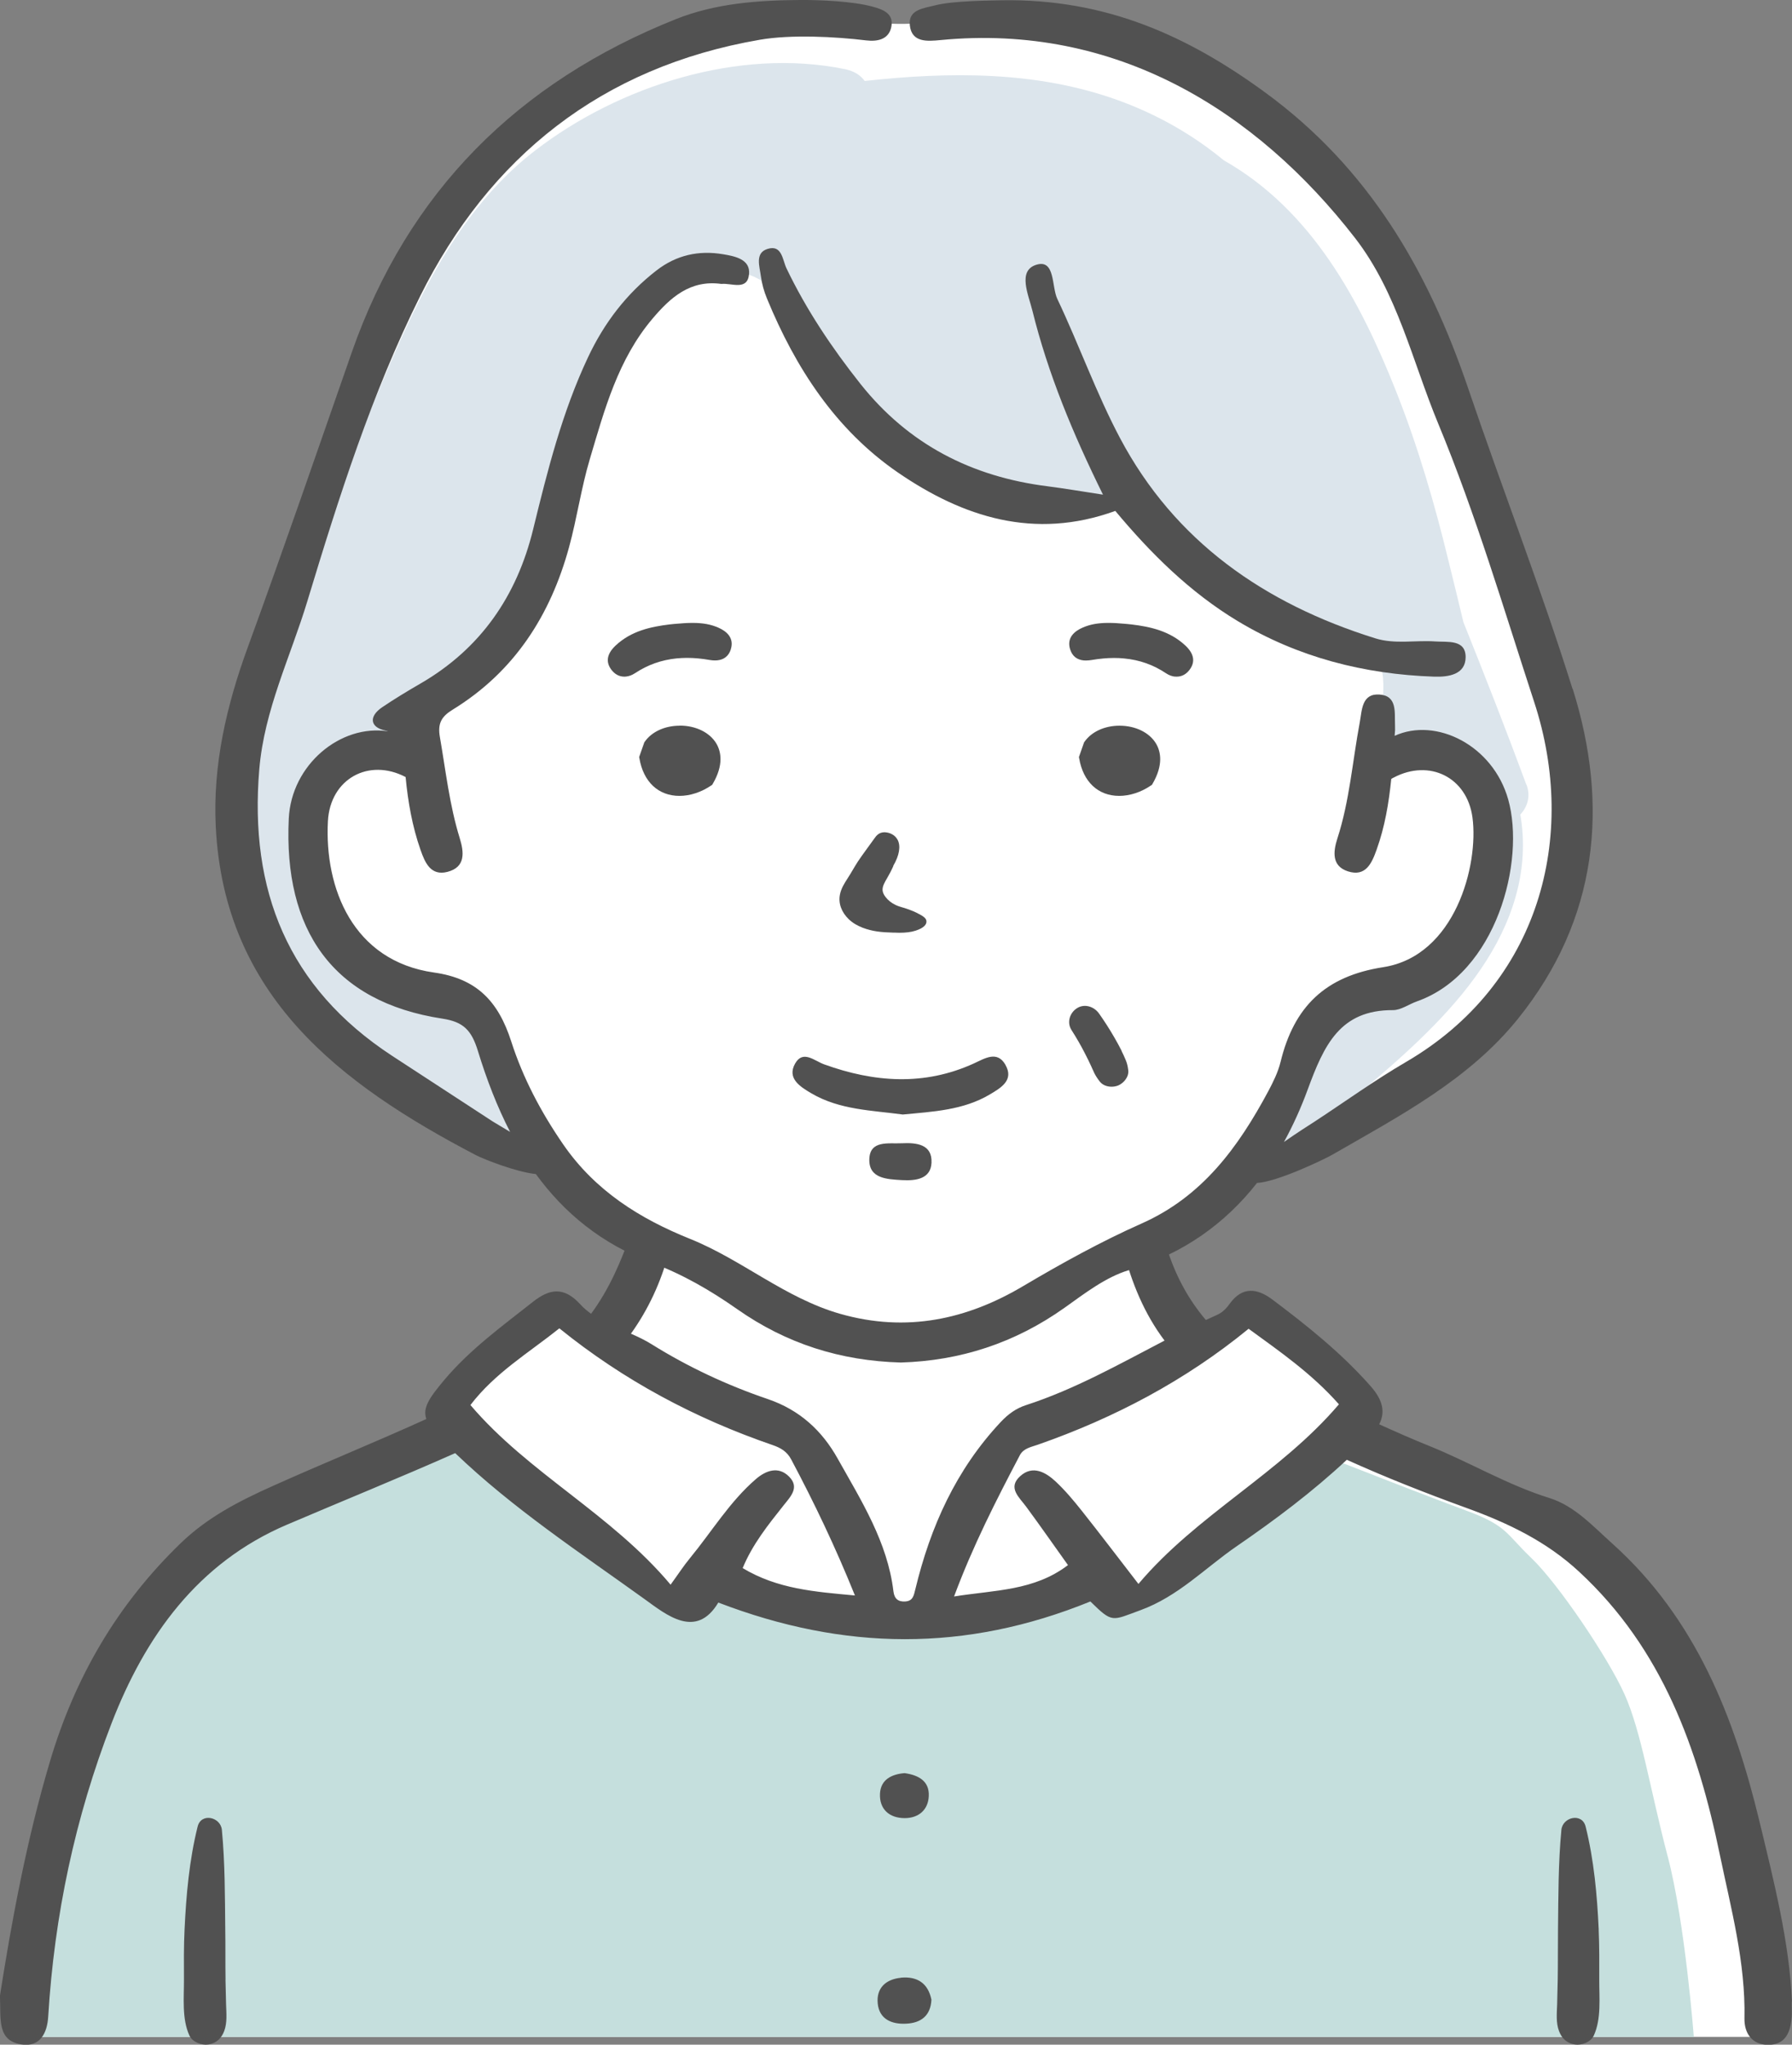 <svg width="64" height="73" viewBox="0 0 64 73" fill="none" xmlns="http://www.w3.org/2000/svg">
<rect x="0" y="0" width="64" height="73" fill="#808080" stroke="none"/>
<g clip-path="url(#clip0_224_1384)">
<path d="M30.772 0.742C30.772 0.742 26.806 0.998 26.142 1.112C25.475 1.226 23.48 1.603 22.554 2.255C21.627 2.907 21.281 3.02 20.325 3.734C19.37 4.448 19.543 4.246 18.328 5.244C17.113 6.242 15.412 8.337 14.808 9.563C14.207 10.786 13.643 11.458 13.304 12.762C12.966 14.065 11.842 16.08 11.121 18.371C10.399 20.662 10.47 20.892 9.953 22.237C9.436 23.581 9.236 24.293 8.756 25.676C8.276 27.06 8.625 25.862 8.391 28.415C8.155 30.967 8.596 32.074 9.318 33.574C10.039 35.074 9.638 35.35 10.722 36.338C11.803 37.326 12.444 38.195 13.307 38.588C14.171 38.984 16.181 39.891 16.898 40.287C17.617 40.683 18.467 40.887 18.898 41.04C19.331 41.192 19.428 41.35 20.024 41.924C20.619 42.498 20.822 42.814 21.262 43.129C21.703 43.444 22.207 43.957 22.535 44.016C22.863 44.075 22.942 44.194 22.824 44.787C22.703 45.379 22.213 46.406 21.984 46.84C21.756 47.274 21.428 47.543 21.084 47.311C20.74 47.078 20.349 46.643 20.024 46.724C19.698 46.804 18.816 47.398 18.816 47.398C18.816 47.398 17.934 48.226 17.213 48.935C16.491 49.646 15.929 49.289 16.131 50C16.331 50.711 17.013 50.515 16.213 51.027C15.412 51.541 16.614 50.947 14.648 51.896C12.685 52.845 10.52 53.002 8.837 54.068C7.155 55.133 7.674 54.66 6.312 56.24C4.95 57.82 3.467 60.189 2.824 62.123C2.184 64.058 1.661 66.271 1.341 68.006C1.021 69.744 0.777 72.721 0.777 72.721H63.15C63.15 72.721 62.388 67.218 62.068 65.164C61.748 63.111 60.585 60.504 59.664 58.847C58.743 57.189 58.16 55.886 56.367 54.937C54.575 53.988 53.412 53.357 51.929 52.883C50.446 52.41 48.441 51.541 48.121 51.184C47.8 50.83 48.522 50.766 48.48 50.264C48.441 49.762 48.409 49.881 47.824 49.248C47.239 48.617 46.396 47.272 45.717 47.075C45.034 46.879 45.304 46.191 44.312 46.799C43.32 47.406 42.869 48.11 42.869 48.11L40.95 44.981C40.95 44.981 40.874 44.339 40.95 44.306C41.026 44.27 42.892 43.243 43.323 42.808C43.751 42.374 44.774 41.652 44.774 41.652C44.774 41.652 45.756 41.448 47.199 40.807C48.643 40.163 49.685 39.545 50.766 38.748C51.848 37.952 54.654 36.491 55.176 33.884C55.698 31.277 56.058 31.316 56.139 29.382C56.22 27.448 56.499 27.29 55.698 25.118C54.898 22.945 51.409 12.834 50.688 11.334C49.966 9.834 50.118 9.478 48.74 7.621C47.362 5.764 45.953 3.99 44.475 3.222C42.997 2.451 40.359 0.99 37.974 0.734C35.588 0.476 35.554 0.571 34.026 0.734C32.499 0.897 31.874 0.851 31.493 0.83C31.113 0.809 30.779 0.734 30.779 0.734L30.772 0.742Z" fill="white"/>
<path d="M59.559 66.273C58.929 63.871 58.619 61.828 58.021 60.494C57.422 59.16 55.633 56.524 54.701 55.635C53.769 54.745 53.835 54.471 52.341 53.923C51.344 53.558 48.727 52.539 47.094 51.901C46.147 53.085 44.908 53.985 43.696 54.898C42.966 55.446 42.249 55.999 41.478 56.488C41.181 56.677 40.898 56.935 40.551 57.031C40.533 57.036 40.512 57.039 40.493 57.041C40.441 56.998 40.391 56.951 40.336 56.907C40.1 56.729 39.85 56.602 39.559 56.524C39.543 56.519 39.538 56.519 39.53 56.514C39.496 56.493 39.462 56.473 39.425 56.457C39.215 56.356 39.016 56.297 38.782 56.328C38.205 56.405 37.656 56.744 37.241 57.132C37.21 57.163 37.184 57.197 37.16 57.233C36.496 57.432 35.819 57.582 35.163 57.693C33.409 57.991 31.496 58.12 29.709 57.797C29.273 57.807 28.856 57.804 28.483 57.786C27.433 57.737 25.677 56.982 24.727 56.535C24.365 56.827 23.953 56.824 23.527 56.638C22.966 56.392 22.446 55.992 21.989 55.593C21.724 55.363 21.478 55.112 21.247 54.849C20.701 54.479 20.173 54.078 19.63 53.706C18.861 53.175 18.06 52.669 17.381 52.03C17.173 51.908 16.963 51.794 16.745 51.696C16.202 51.195 15.787 50.815 15.787 50.815C15.787 50.815 13.464 51.673 10.664 53.206C7.863 54.74 6.257 55.599 5.661 56.579C5.066 57.559 3.934 58.787 3.278 60.933C2.622 63.08 1.73 63.325 1.551 65.963C1.373 68.601 0.777 72.526 0.777 72.526V72.723H60.493C60.493 72.723 60.189 68.671 59.559 66.268V66.273Z" fill="#C5DFDD"/>
<path d="M54.514 28.019C53.795 26.072 53.037 24.14 52.265 22.213C52.092 21.482 51.911 20.755 51.735 20.036C51.236 17.975 50.64 15.935 49.856 13.959C48.575 10.732 46.85 7.507 43.706 5.723C42.596 4.807 41.323 4.078 39.887 3.563C36.997 2.529 33.9 2.56 30.882 2.891C30.74 2.694 30.515 2.539 30.178 2.469C26.383 1.691 22.1 3.072 19.116 5.371C15.457 8.187 14.047 12.919 12.257 16.943C10.381 21.158 8.005 25.746 8.441 30.478C8.501 31.143 8.619 31.802 8.782 32.451C9.084 33.085 9.409 33.708 9.785 34.303C10.276 35.081 10.837 35.816 11.488 36.472C12.218 37.207 13.024 37.84 13.835 38.482C14.861 39.294 15.772 40.282 16.856 41.001C18.265 41.35 19.294 39.232 17.89 38.272C17.05 37.698 16.803 36.491 15.919 35.862C15.892 35.842 15.864 35.829 15.837 35.81C15.793 35.842 15.738 35.86 15.667 35.857C14.942 35.831 14.255 35.653 13.64 35.34C13.598 35.348 13.559 35.353 13.517 35.363C13.48 35.314 13.446 35.262 13.409 35.216C12.772 34.843 12.226 34.316 11.824 33.654C11.073 32.413 10.864 30.918 11.147 29.511C11.108 29.426 11.087 29.335 11.089 29.252C11.105 28.802 11.215 28.363 11.475 27.991C11.722 27.639 12.047 27.367 12.431 27.168C13.068 26.837 13.816 26.729 14.533 26.791C14.533 26.607 14.543 26.421 14.543 26.229C14.546 26.01 14.68 25.792 14.932 25.855C14.942 25.855 14.95 25.862 14.961 25.865C15.234 25.482 15.646 25.19 16.003 24.895C16.467 24.507 16.932 24.124 17.391 23.731C18.178 22.552 18.822 21.272 19.37 20.01C19.551 19.594 19.722 19.172 19.892 18.748C20.352 16.16 20.955 13.633 22.648 11.466C22.659 11.45 22.672 11.44 22.682 11.427C23.076 10.913 23.517 10.463 24.003 10.129C24.499 9.788 25.026 9.64 25.546 9.666C26.599 9.519 27.793 10.139 28.137 11.099C28.194 11.259 28.244 11.414 28.291 11.567C28.36 11.683 28.428 11.802 28.501 11.918C28.58 12.014 28.659 12.115 28.743 12.206C29.386 12.906 29.929 13.68 30.436 14.476C31.454 15.58 32.627 16.54 33.934 17.266C34.068 17.31 34.202 17.352 34.339 17.388C35.218 17.631 36.131 17.768 37.037 17.882C38.129 18.021 39.234 17.918 40.323 17.799C40.52 17.778 40.714 17.985 40.78 18.146C40.995 18.671 41.64 18.955 42.102 19.237C42.735 19.622 43.283 20.111 43.845 20.589C44.41 21.07 44.984 21.556 45.633 21.924C46.239 22.268 46.9 22.493 47.559 22.718C48.037 22.881 48.635 22.919 49.013 23.287C49.417 23.677 49.428 24.318 49.394 24.836C49.341 25.616 49.242 26.4 49.118 27.178C49.711 26.741 50.472 26.581 51.236 26.873C52.354 27.303 52.906 28.378 53.1 29.49C53.315 30.729 53.105 32.035 52.412 33.103C51.714 34.176 50.606 35.014 49.383 35.425C48.761 35.635 48.118 35.743 47.47 35.795C47.381 35.875 47.289 35.953 47.197 36.033C46.906 36.892 46.567 37.732 46.268 38.588C45.987 39.392 45.745 40.152 45.386 40.884C45.843 40.983 46.349 40.895 46.793 40.509C49.596 38.084 53.349 35.438 54.221 31.657C54.415 30.814 54.446 29.933 54.297 29.082C54.551 28.808 54.672 28.435 54.52 28.016L54.514 28.019Z" fill="#DCE5EC"/>
<path d="M63.998 71.459C63.911 69.362 63.357 67.182 62.835 65.015C61.937 61.304 60.565 57.787 57.583 55.11C56.887 54.487 56.236 53.763 55.339 53.484C53.83 53.013 52.488 52.204 51.034 51.619C50.436 51.379 49.845 51.117 49.257 50.851C49.475 50.424 49.402 50 48.948 49.486C47.906 48.306 46.693 47.337 45.444 46.398C44.9 45.989 44.373 45.927 43.929 46.532C43.798 46.714 43.664 46.858 43.452 46.951C43.323 47.008 43.194 47.068 43.066 47.127C42.428 46.375 41.948 45.49 41.643 44.456C41.606 44.332 41.567 44.21 41.528 44.089C41.061 44.278 40.586 44.443 40.108 44.596C40.41 45.79 40.866 46.902 41.591 47.862C39.974 48.702 38.386 49.602 36.638 50.168C36.286 50.282 36.005 50.489 35.746 50.763C34.142 52.47 33.228 54.513 32.691 56.739C32.633 56.977 32.601 57.156 32.334 57.176C32.079 57.194 31.94 57.081 31.908 56.812C31.696 55.051 30.759 53.577 29.916 52.074C29.362 51.084 28.567 50.339 27.418 49.949C25.966 49.455 24.57 48.803 23.27 47.991C23.037 47.846 22.788 47.727 22.533 47.616C23.152 46.752 23.612 45.772 23.9 44.668C23.719 44.606 23.538 44.536 23.365 44.461C23.079 44.34 22.798 44.192 22.538 44.022C22.176 45.053 21.748 46.044 21.11 46.905C20.977 46.807 20.848 46.703 20.733 46.576C20.134 45.917 19.622 46.015 19.034 46.478C17.921 47.355 16.777 48.185 15.856 49.281C15.312 49.931 15.092 50.269 15.226 50.662C13.404 51.49 11.546 52.242 9.722 53.062C8.509 53.605 7.397 54.184 6.454 55.095C4.184 57.288 2.672 59.889 1.78 62.902C0.942 65.723 0.418 68.588 -0.002 71.249C0.034 72.1 -0.11 72.847 0.756 72.99C1.444 73.101 1.688 72.568 1.722 71.994C1.94 68.392 2.68 64.896 3.984 61.526C5.184 58.423 7.058 55.793 10.252 54.433C12.252 53.579 14.268 52.762 16.257 51.88C18.318 53.856 20.709 55.428 23.019 57.091C23.803 57.657 24.864 58.537 25.654 57.215C30.147 58.938 34.48 58.992 38.942 57.176C39.738 57.957 39.701 57.864 40.727 57.489C42.076 56.998 43.032 55.987 44.158 55.211C45.536 54.265 46.877 53.261 48.1 52.118C49.494 52.749 50.919 53.308 52.362 53.833C53.848 54.371 55.223 55.025 56.399 56.116C59.378 58.873 60.641 62.444 61.423 66.22C61.822 68.144 62.344 70.062 62.302 72.061C62.291 72.561 62.549 72.992 63.121 73.005C63.764 73.021 63.95 72.555 63.99 72.012C64 71.88 63.99 71.749 63.99 71.464L63.998 71.459ZM26.523 55.987C26.872 55.139 27.431 54.443 27.984 53.747C28.236 53.429 28.567 53.106 28.181 52.718C27.796 52.33 27.347 52.506 27 52.803C26.058 53.615 25.42 54.684 24.641 55.63C24.412 55.907 24.218 56.209 23.95 56.577C21.822 54.042 18.877 52.602 16.801 50.163C17.683 49.01 18.877 48.304 19.977 47.425C22.27 49.279 24.819 50.639 27.596 51.593C27.879 51.691 28.105 51.818 28.257 52.105C29.084 53.66 29.84 55.242 30.533 56.962C29.105 56.83 27.769 56.734 26.523 55.984V55.987ZM40.659 56.551C39.963 55.651 39.312 54.792 38.643 53.949C38.352 53.582 38.047 53.217 37.706 52.897C37.347 52.563 36.887 52.299 36.441 52.697C35.971 53.116 36.402 53.455 36.656 53.802C37.147 54.469 37.62 55.146 38.142 55.878C36.927 56.801 35.53 56.765 34.074 56.998C34.748 55.183 35.578 53.564 36.423 51.955C36.551 51.71 36.822 51.663 37.063 51.58C39.803 50.623 42.334 49.289 44.593 47.44C45.714 48.257 46.845 49.036 47.819 50.137C45.712 52.61 42.748 54.073 40.656 56.553L40.659 56.551Z" fill="#515151"/>
<path d="M8.055 70.678C8.045 70.083 8.055 69.488 8.045 68.894C8.032 67.704 8.037 66.514 7.924 65.33C7.88 64.87 7.184 64.707 7.058 65.214C6.759 66.416 6.649 67.657 6.591 68.894C6.562 69.488 6.567 70.083 6.57 70.678C6.573 71.322 6.491 72.077 6.764 72.672C6.872 72.91 7.202 73.029 7.441 72.993C7.722 72.951 7.911 72.773 8.008 72.511C8.118 72.217 8.084 71.88 8.074 71.57C8.066 71.273 8.058 70.975 8.053 70.678H8.055Z" fill="#515151"/>
<path d="M57.097 68.894C57.04 67.66 56.929 66.416 56.63 65.214C56.504 64.707 55.809 64.87 55.764 65.33C55.651 66.514 55.657 67.704 55.643 68.894C55.636 69.488 55.643 70.083 55.633 70.678C55.628 70.975 55.62 71.273 55.612 71.57C55.601 71.88 55.567 72.217 55.678 72.511C55.775 72.773 55.961 72.951 56.245 72.993C56.486 73.029 56.814 72.91 56.922 72.672C57.195 72.077 57.113 71.322 57.116 70.678C57.118 70.083 57.121 69.488 57.095 68.894H57.097Z" fill="#515151"/>
<path d="M32.176 70.611C31.633 70.663 31.294 70.981 31.347 71.526C31.402 72.09 31.843 72.276 32.362 72.25C32.895 72.225 33.239 71.963 33.265 71.392C33.145 70.805 32.759 70.554 32.176 70.608V70.611Z" fill="#515151"/>
<path d="M32.31 64.911C32.806 64.911 33.15 64.619 33.171 64.122C33.194 63.6 32.824 63.378 32.307 63.305C31.859 63.341 31.452 63.525 31.428 64.04C31.402 64.59 31.761 64.911 32.31 64.911Z" fill="#515151"/>
<path d="M35.911 38.019C35.614 37.499 35.178 37.786 34.78 37.968C33.005 38.777 31.221 38.645 29.436 38.001C29.081 37.874 28.677 37.474 28.396 37.973C28.1 38.5 28.575 38.798 28.979 39.035C29.987 39.628 31.142 39.641 32.242 39.791C33.325 39.687 34.399 39.638 35.346 39.077C35.753 38.836 36.221 38.562 35.908 38.019H35.911Z" fill="#515151"/>
<path d="M32.207 40.817C31.73 40.84 31.066 40.698 31.047 41.389C31.029 42.077 31.672 42.102 32.213 42.133C32.719 42.162 33.242 42.087 33.268 41.513C33.299 40.853 32.737 40.791 32.207 40.817Z" fill="#515151"/>
<path d="M40.058 37.517C39.979 37.362 39.898 37.212 39.811 37.062C39.643 36.768 39.454 36.473 39.252 36.186C39.134 36.018 38.94 35.912 38.746 35.912C38.646 35.912 38.549 35.94 38.465 35.994C38.192 36.168 38.103 36.514 38.265 36.77C38.447 37.055 38.614 37.344 38.761 37.636C38.837 37.781 38.908 37.929 38.977 38.079L39.013 38.159C39.037 38.211 39.061 38.262 39.084 38.314C39.137 38.42 39.197 38.511 39.284 38.622C39.376 38.733 39.525 38.798 39.698 38.798C39.782 38.798 39.864 38.782 39.935 38.754C40.137 38.668 40.326 38.443 40.294 38.205C40.276 38.066 40.255 37.965 40.202 37.841C40.155 37.73 40.108 37.624 40.053 37.517H40.058Z" fill="#515151"/>
<path d="M31.901 30.913C32.118 30.546 32.176 30.207 32.058 29.984C31.972 29.822 31.798 29.721 31.594 29.713C31.384 29.713 31.294 29.84 31.216 29.951L30.898 30.39C30.809 30.512 30.72 30.636 30.638 30.76C30.57 30.864 30.51 30.967 30.447 31.073C30.394 31.161 30.342 31.252 30.271 31.36C30.158 31.536 30.04 31.72 29.998 31.937C29.935 32.245 30.05 32.565 30.313 32.819C30.599 33.093 31.014 33.207 31.313 33.253C31.51 33.284 31.706 33.289 31.901 33.297H31.961C32.011 33.3 32.061 33.302 32.113 33.302C32.352 33.302 32.538 33.279 32.699 33.227C32.99 33.134 33.126 33 33.077 32.842C33.045 32.759 32.943 32.697 32.833 32.638L32.806 32.625C32.696 32.563 32.575 32.514 32.483 32.48C32.413 32.452 32.336 32.431 32.263 32.407C32.166 32.379 32.074 32.351 31.99 32.312C31.843 32.242 31.717 32.144 31.628 32.027C31.559 31.939 31.523 31.854 31.52 31.774C31.515 31.637 31.599 31.492 31.675 31.365C31.756 31.226 31.835 31.078 31.906 30.918L31.901 30.913Z" fill="#515151"/>
<path d="M41.139 28.022L41.158 27.991C41.559 27.306 41.452 26.832 41.292 26.556C41.058 26.157 40.557 25.909 39.982 25.909C39.452 25.909 38.982 26.124 38.73 26.486L38.717 26.504L38.533 27.029L38.541 27.07C38.683 27.913 39.218 28.415 39.971 28.415C40.352 28.415 40.756 28.283 41.111 28.04L41.142 28.019L41.139 28.022Z" fill="#515151"/>
<path d="M24.276 25.909C23.746 25.909 23.276 26.123 23.024 26.485L23.011 26.504L22.827 27.029L22.835 27.07C22.977 27.913 23.512 28.415 24.265 28.415C24.646 28.415 25.05 28.283 25.405 28.04L25.436 28.019L25.454 27.988C25.856 27.303 25.748 26.829 25.588 26.553C25.355 26.154 24.853 25.906 24.279 25.906L24.276 25.909Z" fill="#515151"/>
<path d="M26.098 23.188C26.234 22.764 25.935 22.532 25.659 22.41C25.389 22.291 25.103 22.239 24.73 22.239C24.554 22.239 24.349 22.252 24.084 22.276L23.911 22.294C23.242 22.376 22.546 22.524 21.99 23.044C21.675 23.338 21.622 23.633 21.838 23.915C21.958 24.073 22.116 24.158 22.297 24.158C22.315 24.158 22.334 24.158 22.355 24.155C22.462 24.145 22.573 24.104 22.675 24.037C23.132 23.734 23.622 23.561 24.168 23.506C24.286 23.496 24.41 23.488 24.533 23.488C24.79 23.488 25.058 23.512 25.347 23.563C25.41 23.574 25.473 23.579 25.53 23.579C25.557 23.579 25.586 23.579 25.612 23.576C25.859 23.553 26.024 23.421 26.1 23.186L26.098 23.188Z" fill="#515151"/>
<path d="M41.966 24.155C41.984 24.155 42.005 24.158 42.024 24.158C42.205 24.158 42.362 24.075 42.483 23.915C42.698 23.631 42.646 23.338 42.331 23.044C41.772 22.524 41.076 22.374 40.41 22.294L40.234 22.276C39.969 22.25 39.764 22.239 39.588 22.239C39.215 22.239 38.929 22.291 38.659 22.41C38.383 22.532 38.084 22.764 38.221 23.188C38.297 23.424 38.459 23.555 38.706 23.579C38.732 23.579 38.759 23.581 38.788 23.581C38.845 23.581 38.908 23.576 38.971 23.566C39.263 23.517 39.528 23.491 39.788 23.491C39.911 23.491 40.034 23.496 40.152 23.509C40.701 23.561 41.189 23.734 41.646 24.039C41.748 24.106 41.858 24.148 41.966 24.158V24.155Z" fill="#515151"/>
<path d="M56.16 24.59C55.029 20.983 53.651 17.448 52.436 13.869C50.998 9.635 48.872 5.992 45.179 3.297C42.449 1.303 39.517 -0.052 35.777 0.01C35.389 0.021 34.05 0.023 33.407 0.189C32.987 0.297 32.431 0.336 32.494 0.905C32.562 1.526 33.118 1.476 33.599 1.43C39.845 0.83 44.861 3.941 48.394 8.497C49.903 10.445 50.436 12.883 51.365 15.125C52.714 18.378 53.704 21.74 54.793 25.066C56.368 29.873 54.987 35.131 50.218 37.913C49.092 38.57 48.032 39.335 46.943 40.049C46.795 40.145 46.334 40.434 45.856 40.771C46.179 40.184 46.462 39.558 46.704 38.898C47.289 37.308 47.858 36.054 49.751 36.064C50.034 36.064 50.318 35.852 50.606 35.751C53.446 34.748 54.486 30.745 53.864 28.541C53.318 26.605 51.284 25.596 49.809 26.271C49.814 26.209 49.816 26.149 49.822 26.087C49.822 26.131 49.827 26.007 49.822 25.886C49.803 25.436 49.908 24.843 49.271 24.797C48.63 24.75 48.643 25.355 48.562 25.795C48.302 27.179 48.2 28.593 47.761 29.943C47.612 30.409 47.559 30.918 48.134 31.107C48.78 31.319 48.995 30.812 49.168 30.326C49.457 29.519 49.599 28.686 49.688 27.81C49.717 27.791 49.746 27.773 49.775 27.761C51.05 27.088 52.394 27.748 52.588 29.185C52.816 30.869 51.982 34.13 49.399 34.531C47.331 34.851 46.213 35.94 45.733 37.918C45.643 38.283 45.47 38.632 45.292 38.966C44.218 40.967 42.937 42.721 40.772 43.682C39.323 44.326 37.922 45.1 36.541 45.917C34.541 47.104 32.383 47.585 30.006 46.907C28.032 46.343 26.502 44.975 24.638 44.228C22.872 43.517 21.263 42.526 20.113 40.856C19.32 39.705 18.677 38.487 18.258 37.181C17.796 35.746 17.026 34.937 15.504 34.722C12.596 34.311 11.585 31.702 11.711 29.317C11.793 27.807 13.168 27.052 14.486 27.742C14.57 28.624 14.722 29.498 15.019 30.344C15.179 30.799 15.381 31.28 15.979 31.128C16.638 30.959 16.572 30.422 16.418 29.922C16.053 28.741 15.919 27.517 15.709 26.307C15.627 25.829 15.764 25.583 16.166 25.337C18.373 23.982 19.659 21.965 20.323 19.537C20.607 18.5 20.756 17.427 21.063 16.398C21.588 14.631 22.069 12.834 23.305 11.376C23.94 10.626 24.648 9.982 25.764 10.137C26.126 10.098 26.691 10.39 26.751 9.793C26.806 9.258 26.255 9.149 25.824 9.077C24.953 8.929 24.152 9.108 23.446 9.656C22.37 10.489 21.578 11.531 21.003 12.751C20.076 14.717 19.554 16.799 19.042 18.893C18.465 21.262 17.176 23.16 15 24.414C14.544 24.678 14.092 24.952 13.654 25.247C13.158 25.581 13.216 25.968 13.761 26.082C13.798 26.09 13.83 26.1 13.861 26.111C12.168 25.842 10.402 27.3 10.313 29.232C10.126 33.188 11.866 35.769 15.806 36.369C16.549 36.483 16.84 36.778 17.069 37.525C17.381 38.544 17.756 39.514 18.218 40.411C17.937 40.24 17.698 40.103 17.593 40.036C16.397 39.258 15.2 38.477 14.005 37.696C10.273 35.255 8.898 31.777 9.26 27.468C9.439 25.337 10.376 23.45 10.979 21.456C12.103 17.747 13.281 14.034 15.008 10.569C17.478 5.614 21.475 2.394 27.134 1.42C28.255 1.226 29.822 1.308 30.942 1.443C31.334 1.489 31.74 1.412 31.832 0.964C31.929 0.491 31.549 0.341 31.166 0.238C30.457 0.044 29.289 -0.005 28.567 -0C27.063 0.01 25.554 0.121 24.155 0.677C18.488 2.932 14.565 6.858 12.562 12.583C11.334 16.098 10.124 19.617 8.848 23.113C8.089 25.19 7.596 27.311 7.706 29.514C8.005 35.55 12.124 38.694 16.992 41.239C17.265 41.381 18.431 41.846 19.137 41.916C20.147 43.3 21.478 44.409 23.289 45.087C24.386 45.498 25.376 46.072 26.323 46.736C28.076 47.968 30.008 48.586 32.173 48.645C34.289 48.583 36.244 47.952 38.024 46.687C38.743 46.175 39.486 45.599 40.307 45.35C42.273 44.758 43.764 43.672 44.893 42.234C45.622 42.196 47.284 41.396 47.583 41.226C49.979 39.847 52.467 38.549 54.223 36.361C57.069 32.816 57.481 28.774 56.166 24.585L56.16 24.59Z" fill="#515151"/>
<path d="M30.73 13.706C29.709 12.418 28.801 11.065 28.09 9.583C27.945 9.284 27.932 8.722 27.41 8.888C26.953 9.03 27.129 9.511 27.174 9.86C27.21 10.132 27.287 10.406 27.392 10.659C28.407 13.126 29.838 15.337 32.066 16.868C34.384 18.459 36.94 19.291 39.832 18.241C41.082 19.739 42.486 21.14 44.205 22.175C46.349 23.465 48.714 24.073 51.218 24.158C51.727 24.176 52.342 24.086 52.344 23.462C52.344 22.821 51.706 22.932 51.26 22.901C50.546 22.852 49.811 23.007 49.118 22.79C45.155 21.554 41.956 19.328 40 15.64C39.15 14.037 38.541 12.314 37.761 10.672C37.552 10.227 37.691 9.245 37.014 9.452C36.328 9.661 36.733 10.527 36.872 11.094C37.428 13.338 38.31 15.467 39.392 17.66C38.638 17.546 38.029 17.44 37.418 17.362C34.691 17.021 32.439 15.857 30.73 13.706Z" fill="#515151"/>
</g>
<defs>
<clipPath id="clip0_224_1384">
<rect width="64" height="73" fill="white"/>
</clipPath>
</defs>
</svg>
